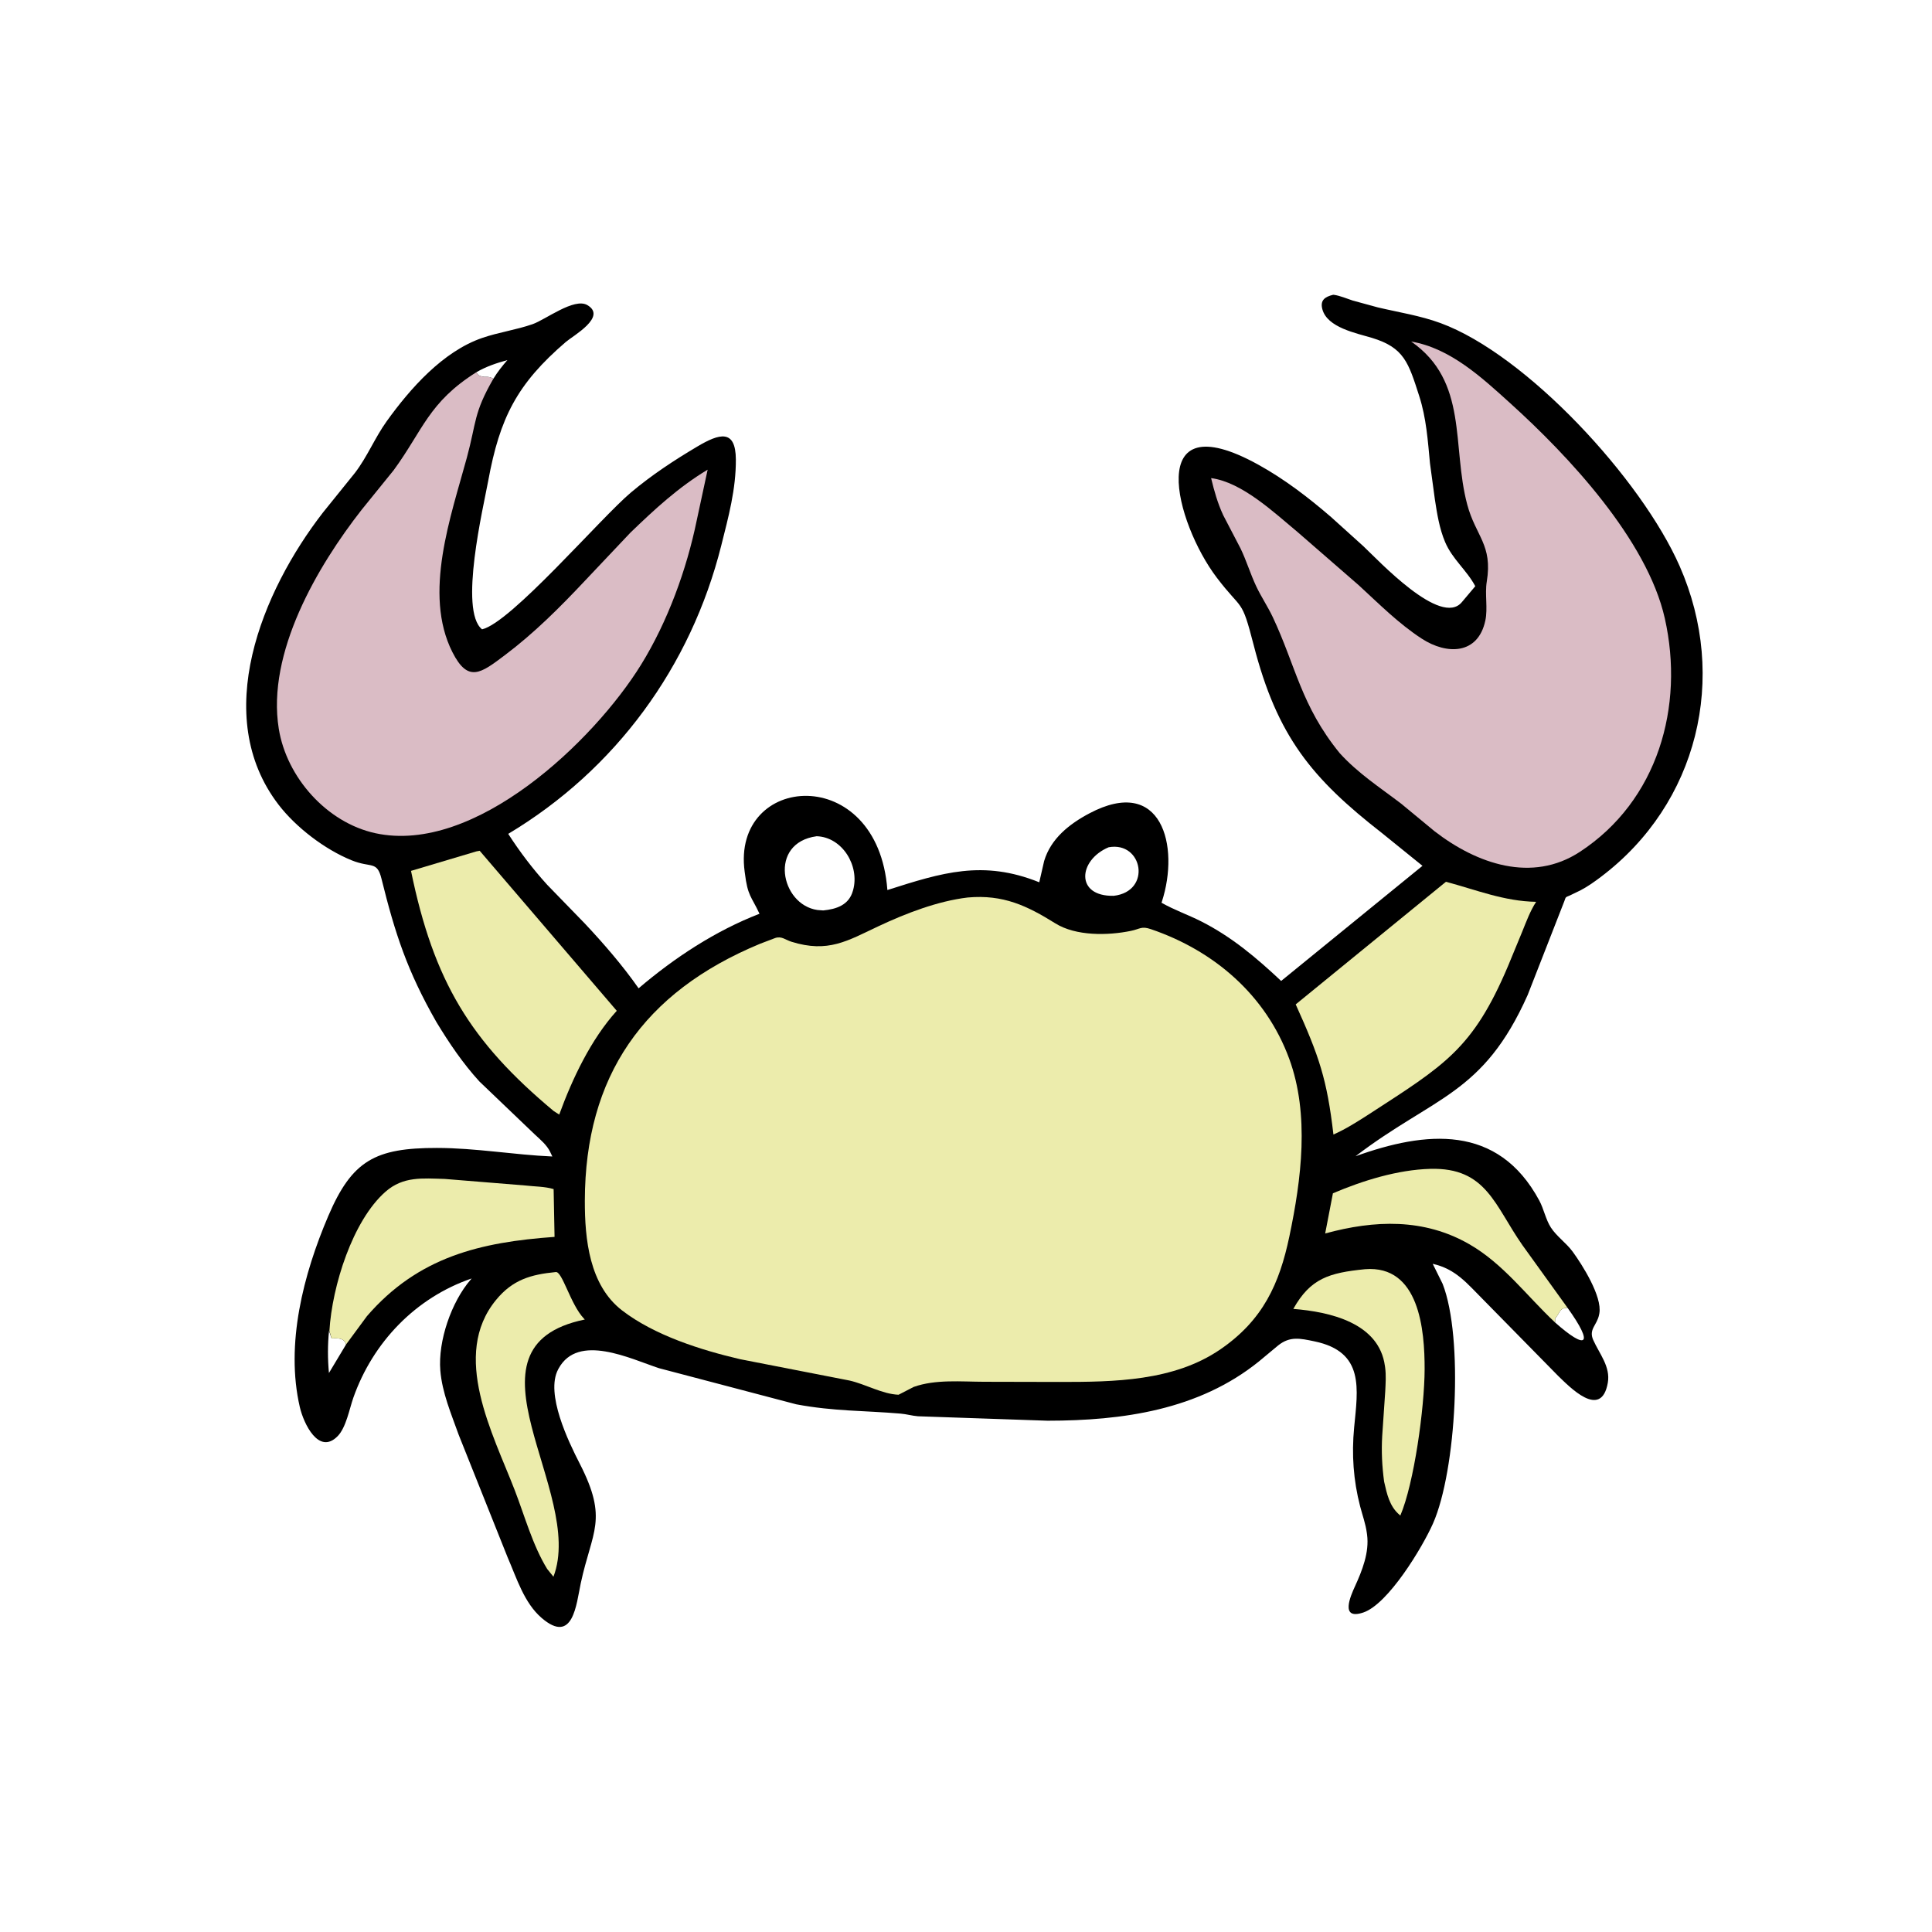 <svg version="1.1" xmlns="http://www.w3.org/2000/svg" style="display: block;" viewBox="0 0 2048 2048" width="640" height="640">
<path transform="translate(0,0)" fill="rgb(0,0,0)" d="M 1413.12 312.5 L 1414.01 312.534 C 1420.53 313.441 1427.56 316.529 1433.87 318.569 L 1460.47 325.83 C 1482.84 331.129 1505.39 334.523 1527.07 342.505 C 1618.25 376.088 1739.86 507.74 1780.5 600.122 C 1832.48 718.273 1799.73 851.849 1697.23 929.373 C 1690.25 934.652 1683.14 939.726 1675.38 943.792 L 1664.01 949.283 C 1659.33 951.286 1659.94 950.48 1658.27 955.267 L 1619.4 1054.73 C 1572.07 1160.75 1520.71 1161.69 1436.9 1225.67 C 1511.24 1198.92 1587.75 1191.04 1631.72 1272.64 C 1636.58 1281.68 1638.51 1292.75 1644 1301.23 C 1650.07 1310.6 1660.37 1317.64 1667.09 1326.82 C 1676.94 1340.3 1698.61 1374.18 1695.37 1392.3 L 1695.13 1393.5 C 1692.97 1404.86 1683.76 1408.95 1688.89 1420.45 C 1695.39 1435.01 1707.37 1448.76 1704.34 1465.85 C 1697.33 1505.41 1663.56 1469.85 1651.72 1458.52 L 1572.43 1377.83 C 1555.13 1360.55 1543.31 1345.22 1518.73 1339.7 L 1529.25 1360.94 C 1551.56 1417.87 1543.79 1559 1519.05 1614.93 C 1507.77 1640.45 1471.5 1700.46 1445.17 1709.32 C 1420.07 1717.76 1431.75 1691.59 1436.29 1681.67 C 1443.95 1664.93 1451.67 1645.53 1449.14 1626.76 L 1448.9 1625 C 1447.63 1615.35 1444.23 1606.15 1441.79 1596.76 C 1434.63 1569.22 1432.73 1541.76 1435.42 1513.43 C 1439.34 1472.22 1446.8 1433.03 1393.41 1421.9 C 1378.02 1418.69 1367.43 1416.26 1354.92 1426.2 L 1334.7 1443.02 C 1270.73 1494.76 1189.84 1505.96 1110.46 1506.02 L 973.134 1501.31 C 966.894 1500.81 960.923 1499.02 954.683 1498.49 C 915.624 1495.17 884.033 1496.12 844.096 1488.64 L 698.5 1450.32 C 668.281 1440.38 612.854 1412.91 592.139 1450.69 L 591.628 1451.66 C 577.967 1477.38 602.569 1528.16 614.491 1551.4 C 645.153 1611.17 627.456 1622.85 615.612 1678.41 C 610.904 1700.49 607.61 1743.71 574.288 1715.21 C 555.53 1699.17 547.598 1672.6 538.059 1650.75 L 486.191 1520.86 C 478.301 1498.72 468.688 1476.37 466.756 1452.75 C 464.205 1421.55 478.482 1380.04 498.971 1356.41 L 500.011 1355.22 C 440.616 1375.53 395.284 1422.88 374.584 1481.55 C 370.361 1493.52 366.945 1513.16 357.903 1522.4 C 337.927 1542.8 321.877 1509.11 317.821 1491.57 C 302.394 1424.85 321.609 1350.71 347.997 1288.99 C 373.177 1230.1 397.762 1216.8 463.146 1216.86 C 504.31 1216.89 544.526 1224.14 585.5 1225.93 L 583.151 1221 C 579.715 1213.78 572.735 1207.97 566.952 1202.61 L 508.212 1146.43 C 490.585 1127.15 476.146 1105.74 462.638 1083.46 C 431.791 1029.55 418.805 989.795 404.414 931.578 C 399.592 912.072 393.654 920.437 372.695 911.933 C 344.258 900.395 313.795 877.079 295.379 853.133 C 222.886 758.869 277.715 626.686 342.367 543.279 L 376.361 501.135 C 389.46 483.972 397.391 463.996 409.925 446.531 C 434.919 411.702 469.598 372.545 511.055 358.26 C 528.617 352.208 547.148 349.724 564.687 343.586 C 578.32 338.816 608.618 315.342 622.5 323.368 C 643.913 335.749 607.528 355.843 599.849 362.439 C 548.006 406.97 529.799 442.87 517.5 509.837 C 512.441 537.383 486.193 647.426 511 667.108 C 541.621 660.188 636.837 548.934 668.835 522.042 C 690.892 503.505 714.506 487.973 739.232 473.314 C 762.665 459.422 779.829 454.597 780.037 487.026 C 780.239 518.557 772.181 547.926 764.567 578.274 C 732.329 706.764 652.403 815.929 538.745 883.928 C 551.065 903.066 564.77 921.111 580.103 937.954 L 619.75 978.776 C 639.872 1000.18 660.119 1023.58 676.951 1047.65 C 714.937 1015.25 758.387 986.679 805.101 968.628 C 796.505 950.085 792.557 950.105 789.563 925.363 L 789.372 924.012 C 775.199 819.781 930.473 807.491 940.666 943.48 C 998.607 924.987 1042.03 911.264 1101.66 935.257 L 1106.82 912.762 C 1113.89 889.012 1133.41 873.504 1154.87 862.157 C 1231.42 821.668 1250.9 896.599 1231.59 955.952 L 1231.26 956.933 C 1244.69 964.611 1259.49 969.705 1273.3 976.699 C 1305.63 993.077 1331.83 1015.2 1358.07 1039.85 L 1507.89 917.815 L 1465.18 883.277 C 1390.64 825.191 1353.86 780.807 1328.86 683.473 C 1315.85 632.862 1317.21 648.388 1289.78 612.251 C 1246.08 554.663 1211.3 424.891 1333.81 492.551 C 1361.62 507.908 1386.93 527.341 1410.94 548.046 L 1445.16 578.937 C 1461.09 593.874 1527.38 665.219 1549.66 638.253 L 1563.85 621.411 C 1554.86 604.422 1539.57 592.787 1531.87 574.587 C 1525.85 560.369 1523.39 544.793 1521.06 529.622 L 1515.85 491.236 C 1513.52 466.834 1511.98 443.253 1504.42 419.778 C 1493.01 384.3 1488.43 368.543 1454.4 358.176 C 1437.88 353.141 1406.85 347.346 1401.72 327.69 C 1399.25 318.253 1404.39 314.638 1413.12 312.5 z M 865.703 886.437 C 814.2 893.429 827.345 959.015 866.5 964.64 L 872.657 965.107 C 886.849 963.711 899.839 959.267 904.04 944.5 L 904.357 943.444 C 911.394 917.751 892.881 887.341 865.703 886.437 z M 1175.2 898.141 C 1142.97 911.701 1139.48 950.481 1180.62 949.597 C 1221.17 944.895 1211.42 891.515 1175.2 898.141 z M 1648.25 1401.69 C 1682.23 1431.89 1689.93 1425.72 1661.76 1386.47 C 1652.74 1386.05 1653.52 1392.49 1648.51 1397.5 L 1648.49 1399.36 C 1648.46 1401.39 1648.72 1400.69 1648.25 1401.69 z M 348.783 1410.78 C 347.27 1425.4 347.316 1440.82 348.694 1455.45 L 366.847 1425.19 C 364.406 1417.73 358.184 1418.75 351.469 1418.74 L 348.783 1410.78 z M 504.873 394.631 C 506.07 396.221 506.768 397.739 508.643 398.5 L 513 399.49 C 515.844 399.498 518.448 399.239 521.057 400.507 L 523.022 401.431 C 527.43 394.233 532.326 388.067 537.859 381.71 C 526.018 384.975 515.547 388.443 504.873 394.631 z"/>
<path transform="translate(0,0)" fill="rgb(236,236,172)" d="M 1446.94 1345.41 C 1504.6 1340.76 1510.28 1409.98 1510.16 1451.63 C 1510.04 1492.49 1498.96 1572.56 1484.41 1606.53 L 1483.64 1605.89 C 1472.89 1596.78 1470.22 1583.73 1467.23 1570.61 C 1465.03 1554.37 1464.24 1538.52 1465.2 1522.12 L 1468.41 1474.89 C 1468.81 1466.57 1469.42 1458.14 1468.33 1449.85 L 1468.07 1448 C 1461.86 1402.25 1409.72 1390.58 1370.97 1387.49 C 1389.13 1355.11 1408.91 1349.22 1446.94 1345.41 z"/>
<path transform="translate(0,0)" fill="rgb(236,236,172)" d="M 1648.25 1401.69 C 1618.31 1373.62 1593.65 1339.66 1557.44 1318.87 C 1509.37 1291.28 1457.13 1293.23 1404.74 1307.53 L 1412.95 1264.94 C 1444.6 1251.46 1481.6 1239.96 1516.2 1239.03 C 1575.69 1237.42 1584.33 1277.82 1613.89 1320 L 1661.76 1386.47 C 1652.74 1386.05 1653.52 1392.49 1648.51 1397.5 L 1648.49 1399.36 C 1648.46 1401.39 1648.72 1400.69 1648.25 1401.69 z"/>
<path transform="translate(0,0)" fill="rgb(236,236,172)" d="M 589.086 1348.44 C 595.984 1347.26 604.694 1382.68 618.925 1397.69 L 619.928 1398.74 C 479.393 1427.61 621.088 1581.49 586.674 1671.39 L 580.036 1663.17 C 564.673 1638.2 556.197 1606.98 545.633 1579.63 C 522.437 1519.58 477.633 1436.66 525.836 1377.98 C 543.409 1356.59 562.553 1351.05 589.086 1348.44 z"/>
<path transform="translate(0,0)" fill="rgb(236,236,172)" d="M 349.195 1410.78 C 351.991 1363.47 373.742 1293.96 408.594 1263.31 C 427.432 1246.74 447.961 1249.1 471.396 1249.72 L 557 1256.68 C 566.634 1257.82 577.666 1257.68 586.865 1260.5 L 587.85 1311.15 C 509.191 1316.75 443.392 1332.26 389.01 1395.12 L 366.847 1425.19 C 364.406 1417.73 358.184 1418.75 351.469 1418.74 L 349.195 1410.78 z"/>
<path transform="translate(0,0)" fill="rgb(236,236,172)" d="M 505.031 902.5 L 508.5 901.861 L 653.795 1071.49 C 626.464 1101.67 606.665 1143.47 592.811 1181.5 L 586.933 1177.75 C 498.548 1104 459.754 1040.2 435.694 923.163 L 505.031 902.5 z"/>
<path transform="translate(0,0)" fill="rgb(236,236,172)" d="M 1532.75 934.731 C 1565 943.303 1594.21 955.378 1628.36 955.972 C 1622.01 965.749 1617.96 976.909 1613.6 987.654 L 1598.58 1024.04 C 1561.15 1112.44 1531.02 1129.27 1450.4 1181.63 C 1438.35 1189.34 1426.62 1196.84 1413.5 1202.66 C 1406.67 1144.17 1398.44 1119.84 1373.5 1064.7 L 1532.75 934.731 z"/>
<path transform="translate(0,0)" fill="rgb(218,188,197)" d="M 504.873 394.631 C 506.07 396.221 506.768 397.739 508.643 398.5 L 513 399.49 C 515.844 399.498 518.448 399.239 521.057 400.507 L 523.022 401.431 C 501.871 438.143 505.236 446.982 494.903 485.077 C 478.152 546.834 448.209 629.26 479.566 691.29 C 496.272 724.338 509.992 713.442 535.105 694.553 C 566.183 671.178 593.276 644.108 619.853 615.834 L 668.194 564.696 C 693.94 539.85 719.305 516.394 750.134 497.87 L 738.621 551.375 C 727.9 603.658 707.747 659.003 679.592 704.558 C 629.762 785.186 503.544 906.219 397.865 883.225 C 346.457 872.04 303.862 824.185 295.521 772.533 C 282.528 692.073 336.507 600.197 383.451 540.25 L 417.306 498.438 C 448.505 455.777 454.315 426.49 504.873 394.631 z"/>
<path transform="translate(0,0)" fill="rgb(218,188,197)" d="M 1495.88 362.029 C 1537.57 369.174 1570.78 400.19 1600.99 427.495 C 1662.17 482.782 1746.01 572.054 1764.77 655.5 C 1785.74 748.778 1757.49 848.889 1674.61 903.07 C 1624.02 936.142 1565.65 915.886 1520.72 881.193 L 1485.28 851.913 C 1462.47 834.514 1439.59 819.818 1420.1 798.318 C 1379.21 748.108 1373.6 706.008 1349.26 654.32 C 1343.97 643.09 1336.95 632.748 1331.65 621.511 C 1325.48 608.434 1321.33 594.475 1315.05 581.421 L 1296.64 546.107 C 1290.72 533.309 1287.1 520.45 1283.83 506.816 C 1316.7 511.11 1350.78 543.529 1375.44 563.954 L 1440.33 620.371 C 1461.84 640.128 1482.65 661.131 1507.28 677.103 C 1533.59 694.162 1566.7 694.172 1574.51 657.859 C 1577.32 644.831 1573.83 629.928 1576.04 616.531 C 1582.48 577.408 1564.28 568.443 1555.32 534.826 C 1538.71 472.506 1556.79 404.347 1495.88 362.029 z"/>
<path transform="translate(0,0)" fill="rgb(236,236,172)" d="M 1025.75 951.395 C 1063.58 947.988 1088.94 960.264 1118.71 978.814 C 1140.6 992.453 1174.53 991.756 1198.62 986.808 C 1208.8 984.716 1209.81 981.478 1219.95 984.931 C 1287.36 1007.88 1341.89 1055.11 1366.57 1122.18 C 1388.4 1181.5 1379.5 1250.14 1366.8 1310.59 C 1356.25 1360.87 1338.85 1399.31 1293.79 1430.28 C 1244.42 1464.22 1180.78 1464.94 1123.29 1464.92 L 1043.23 1464.74 C 1018.77 1464.69 991.805 1461.94 968.59 1470.19 L 952.513 1478.48 C 935.089 1477.78 917.756 1467.32 900.485 1463.42 L 784.588 1440.81 C 743.065 1431.14 693.669 1415.5 659.398 1389.08 C 624.71 1362.34 619.86 1313.56 619.948 1272.77 C 620.231 1140.96 681.866 1051.78 805.653 1000.45 L 821.589 994.392 C 828.49 991.981 832.426 996.259 839.064 998.32 C 877.871 1010.37 898.13 997.421 931.406 981.755 C 960.318 968.143 994.191 955.133 1025.75 951.395 z"/>
</svg>